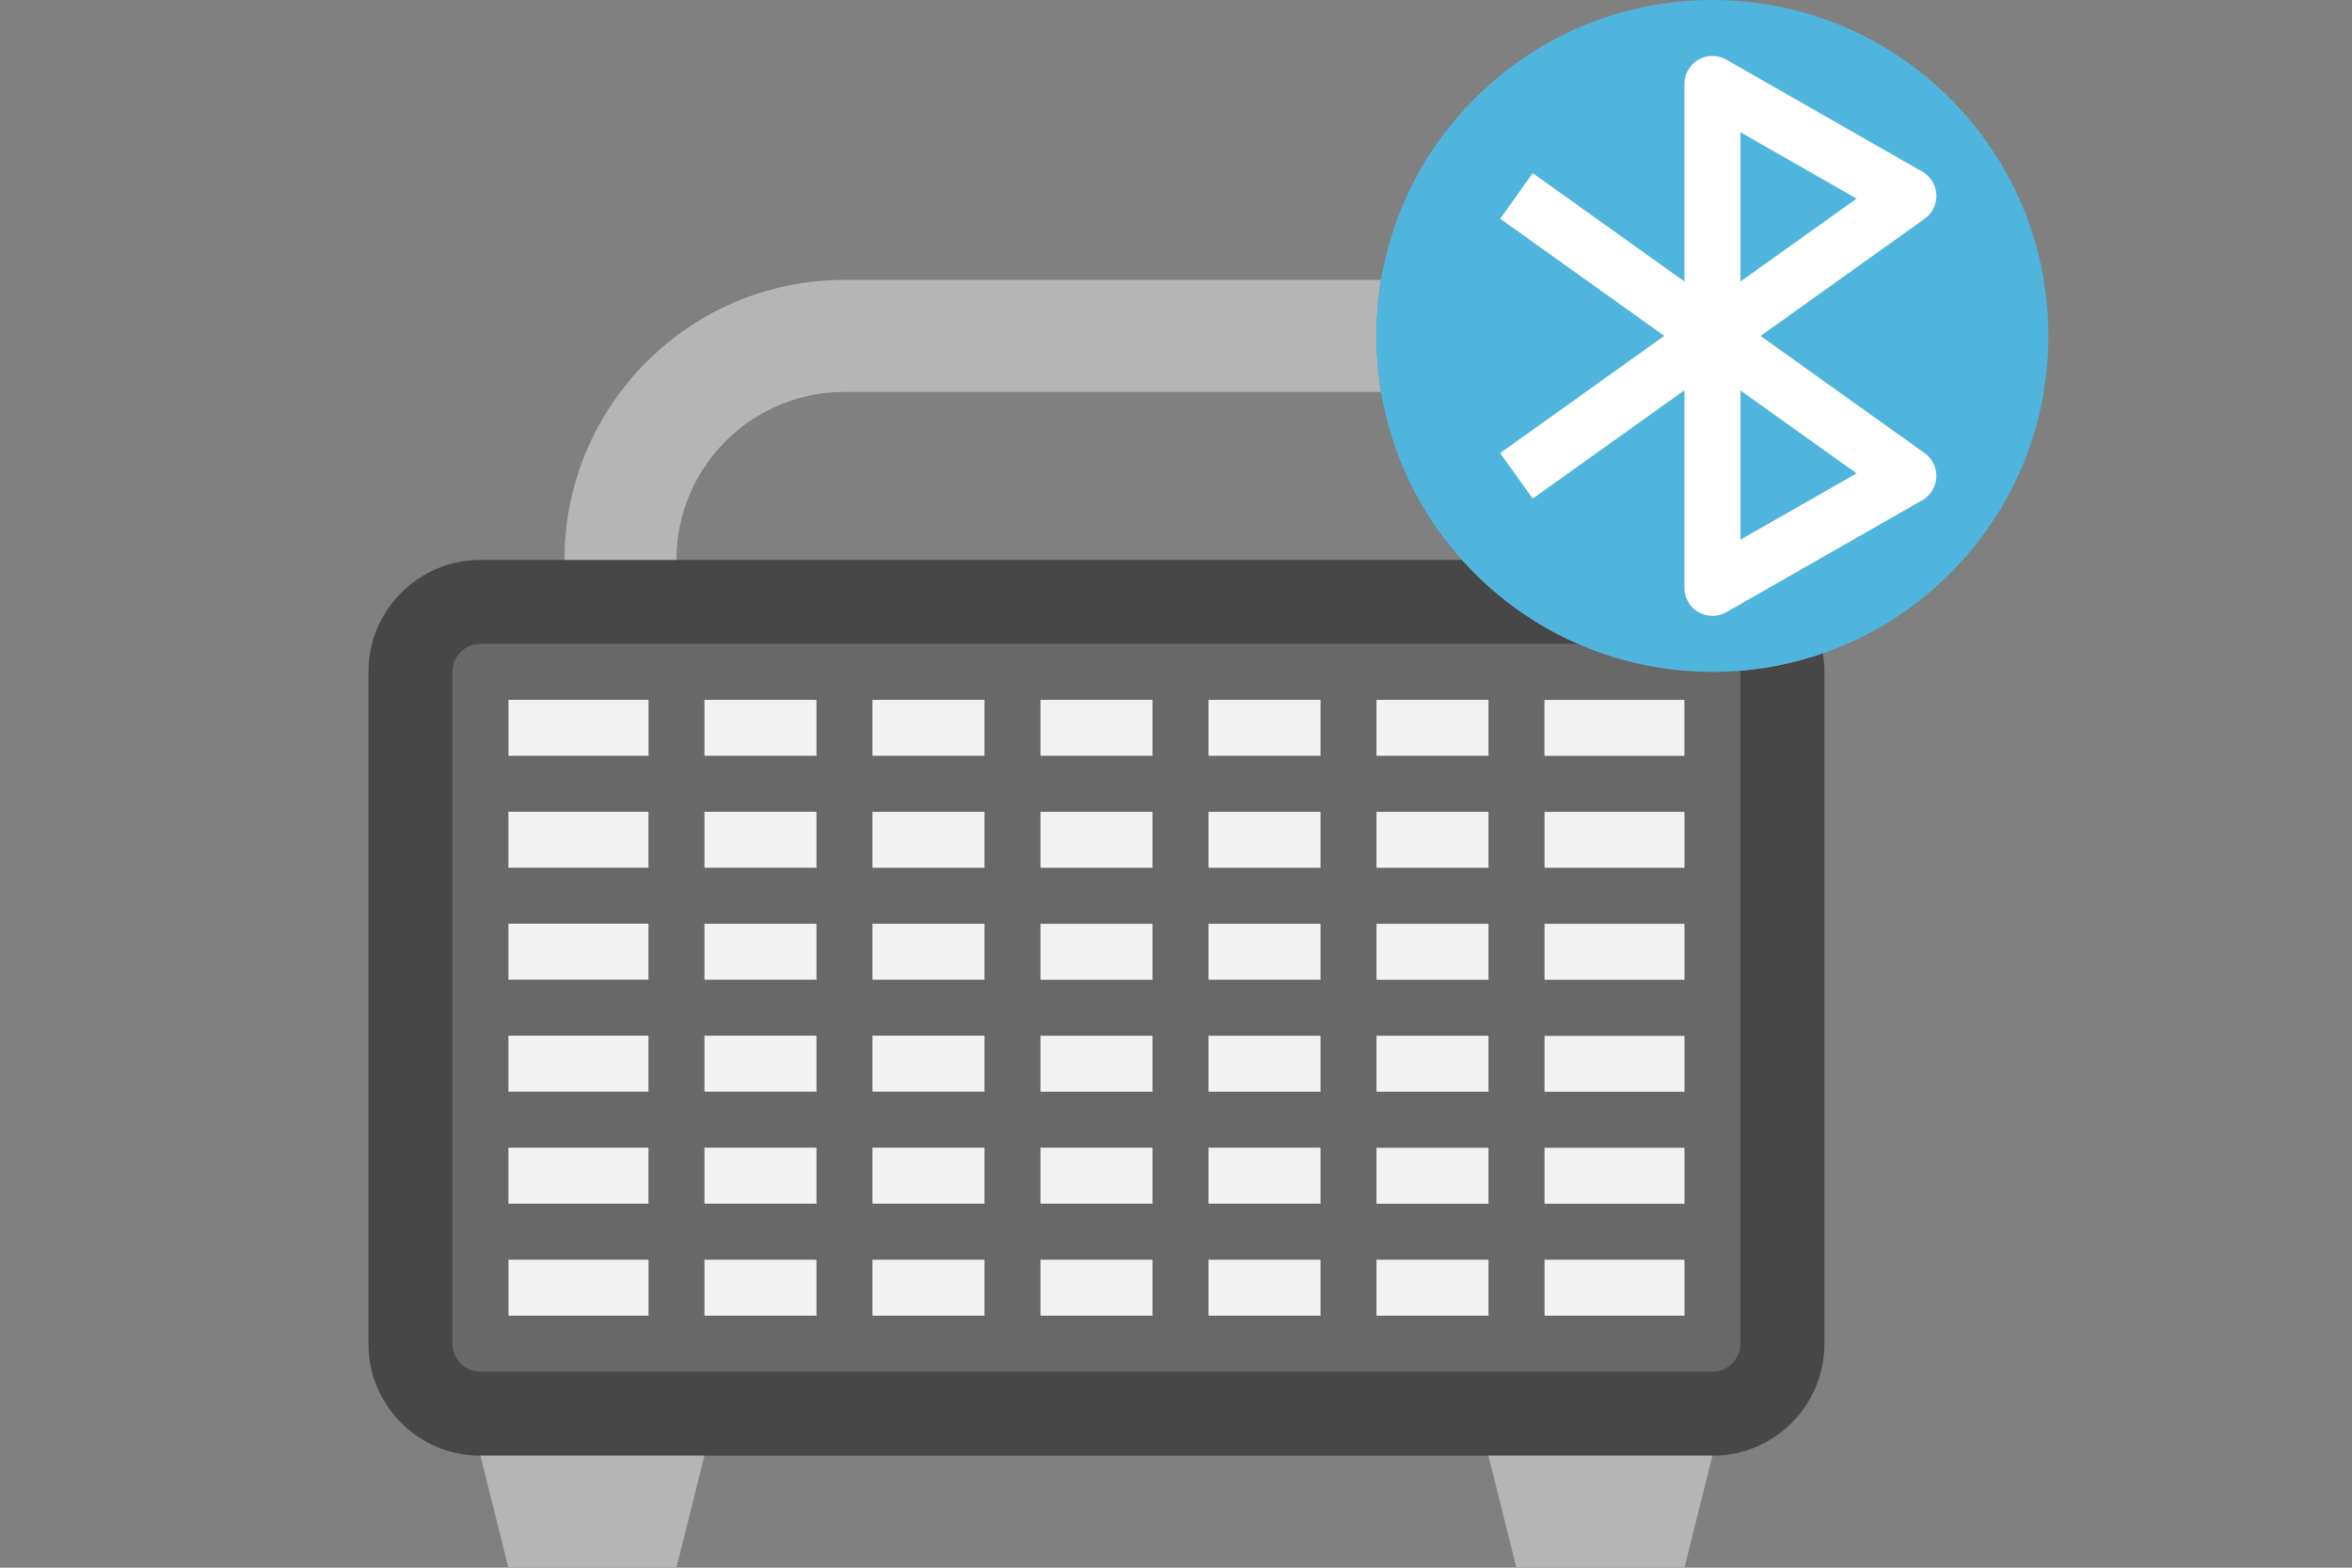 <?xml version="1.0" encoding="UTF-8"?>
<svg id="Artwork" xmlns="http://www.w3.org/2000/svg" viewBox="0 0 300 200">
  <rect x="0" y="0" width="300" height="200" fill="#808080" stroke="none"/>
  <defs>
    <style>
      .cls-1 {
        fill: #474747;
      }

      .cls-1, .cls-2, .cls-3, .cls-4, .cls-5, .cls-6, .cls-7 {
        stroke-width: 0px;
      }

      .cls-2 {
        fill: none;
      }

      .cls-3 {
        fill: #686868;
      }

      .cls-4 {
        fill: #fff;
      }

      .cls-5 {
        fill: #b5b5b5;
      }

      .cls-6 {
        fill: #4fb5dc;
      }

      .cls-7 {
        fill: #f2f2f2;
      }
    </style>
  </defs>
  <rect class="cls-2" width="300" height="200"/>
  <path class="cls-1" d="m232.51,83.34c-16.34,5.67-34.49.98-46.03-11.91h0s-125.2,0-125.2,0c-7.89,0-14.29,6.4-14.29,14.29v85.71c0,7.89,6.4,14.29,14.29,14.29h157.14c7.89,0,14.29-6.4,14.29-14.29v-85.71c0-.8-.07-1.6-.2-2.39v.02Z"/>
  <path class="cls-7" d="m61.28,85.71h157.14v85.71H61.28v-85.71Z"/>
  <g>
    <path class="cls-5" d="m86.28,71.43c0-11.83,9.59-21.43,21.43-21.43h68.45c-.79-4.73-.79-9.56,0-14.29h-68.45c-19.72,0-35.71,15.99-35.71,35.71h14.29Z"/>
    <path class="cls-5" d="m89.85,185.71l-3.57,14.29h-21.43l-3.57-14.29"/>
    <path class="cls-5" d="m218.42,185.71l-3.57,14.29h-21.43l-3.57-14.29"/>
  </g>
  <path class="cls-3" d="m218.42,82.14H61.28c-1.97,0-3.57,1.6-3.57,3.57v85.71c0,1.97,1.6,3.57,3.57,3.57h157.14c1.97,0,3.57-1.6,3.57-3.57v-85.71c0-1.97-1.6-3.57-3.57-3.57Zm-3.57,14.29h-17.86v-7.14h17.86v7.14Zm-82.14,28.57v-7.14h14.29v7.14h-14.29Zm14.29,7.14v7.14h-14.29v-7.14h14.29Zm7.14-14.29h14.29v7.14h-14.29v-7.14Zm0-7.14v-7.14h14.29v7.14h-14.29Zm-7.14,0h-14.29v-7.14h14.29v7.14Zm-21.43,0h-14.29v-7.14h14.29v7.14Zm0,7.14v7.14h-14.29v-7.14h14.29Zm-21.43,7.14h-14.29v-7.14h14.29v7.14Zm0,7.14v7.14h-14.29v-7.14h14.29Zm7.14,0h14.29v7.14h-14.29v-7.14Zm14.29,14.29v7.14h-14.29v-7.14h14.29Zm7.14,0h14.29v7.14h-14.29v-7.14Zm21.43,0h14.29v7.14h-14.29v-7.14Zm0-7.14v-7.14h14.29v7.14h-14.29Zm21.43-7.14h14.29v7.14h-14.29v-7.14Zm0-7.14v-7.14h14.29v7.14h-14.29Zm0-14.29v-7.14h14.29v7.14h-14.29Zm0-14.29v-7.14h14.29v7.14h-14.29Zm-7.14,0h-14.29v-7.14h14.29v7.14Zm-21.43,0h-14.29v-7.14h14.29v7.14Zm-21.43,0h-14.29v-7.14h14.29v7.14Zm-21.43,0h-14.29v-7.14h14.29v7.14Zm0,7.14v7.14h-14.29v-7.14h14.29Zm-21.43,7.14h-17.86v-7.14h17.86v7.14Zm0,7.14v7.14h-17.86v-7.14h17.86Zm0,14.29v7.14h-17.86v-7.14h17.86Zm0,14.29v7.14h-17.86v-7.14h17.86Zm7.14,0h14.29v7.14h-14.29v-7.14Zm14.29,14.29v7.14h-14.29v-7.14h14.29Zm7.14,0h14.29v7.14h-14.29v-7.14Zm21.43,0h14.29v7.14h-14.29v-7.14Zm21.43,0h14.29v7.14h-14.29v-7.14Zm21.43,0h14.29v7.14h-14.29v-7.14Zm0-7.14v-7.14h14.29v7.14h-14.29Zm21.43-7.14h17.86v7.14h-17.86v-7.14Zm0-7.14v-7.14h17.86v7.14h-17.86Zm0-14.29v-7.14h17.86v7.14h-17.86Zm0-14.29v-7.14h17.86v7.14h-17.86Zm-114.28-21.43v7.14h-17.86v-7.14h17.86Zm-17.86,71.43h17.86v7.14h-17.86v-7.14Zm132.14,7.14v-7.14h17.86v7.14h-17.86Z"/>
  <g>
    <circle class="cls-6" cx="218.42" cy="42.86" r="42.86"/>
    <path class="cls-4" d="m218.42,78.57c-1.97,0-3.57-1.59-3.57-3.57h0v-25.21l-19.35,13.82-4.15-5.81,20.93-14.95-20.93-14.95,4.15-5.81,19.35,13.82V10.71c0-1.97,1.6-3.57,3.57-3.57.62,0,1.23.16,1.77.47l25,14.29c1.71.98,2.31,3.16,1.33,4.87-.26.45-.61.84-1.03,1.14l-20.93,14.95,20.93,14.95c1.6,1.14,1.98,3.37.83,4.98-.3.42-.69.77-1.14,1.03l-25,14.29c-.54.31-1.15.47-1.77.47h0Zm3.57-28.77v19.05l14.82-8.46-14.82-10.58Zm0-32.93v19.05l14.82-10.58-14.82-8.47Z"/>
  </g>
</svg>